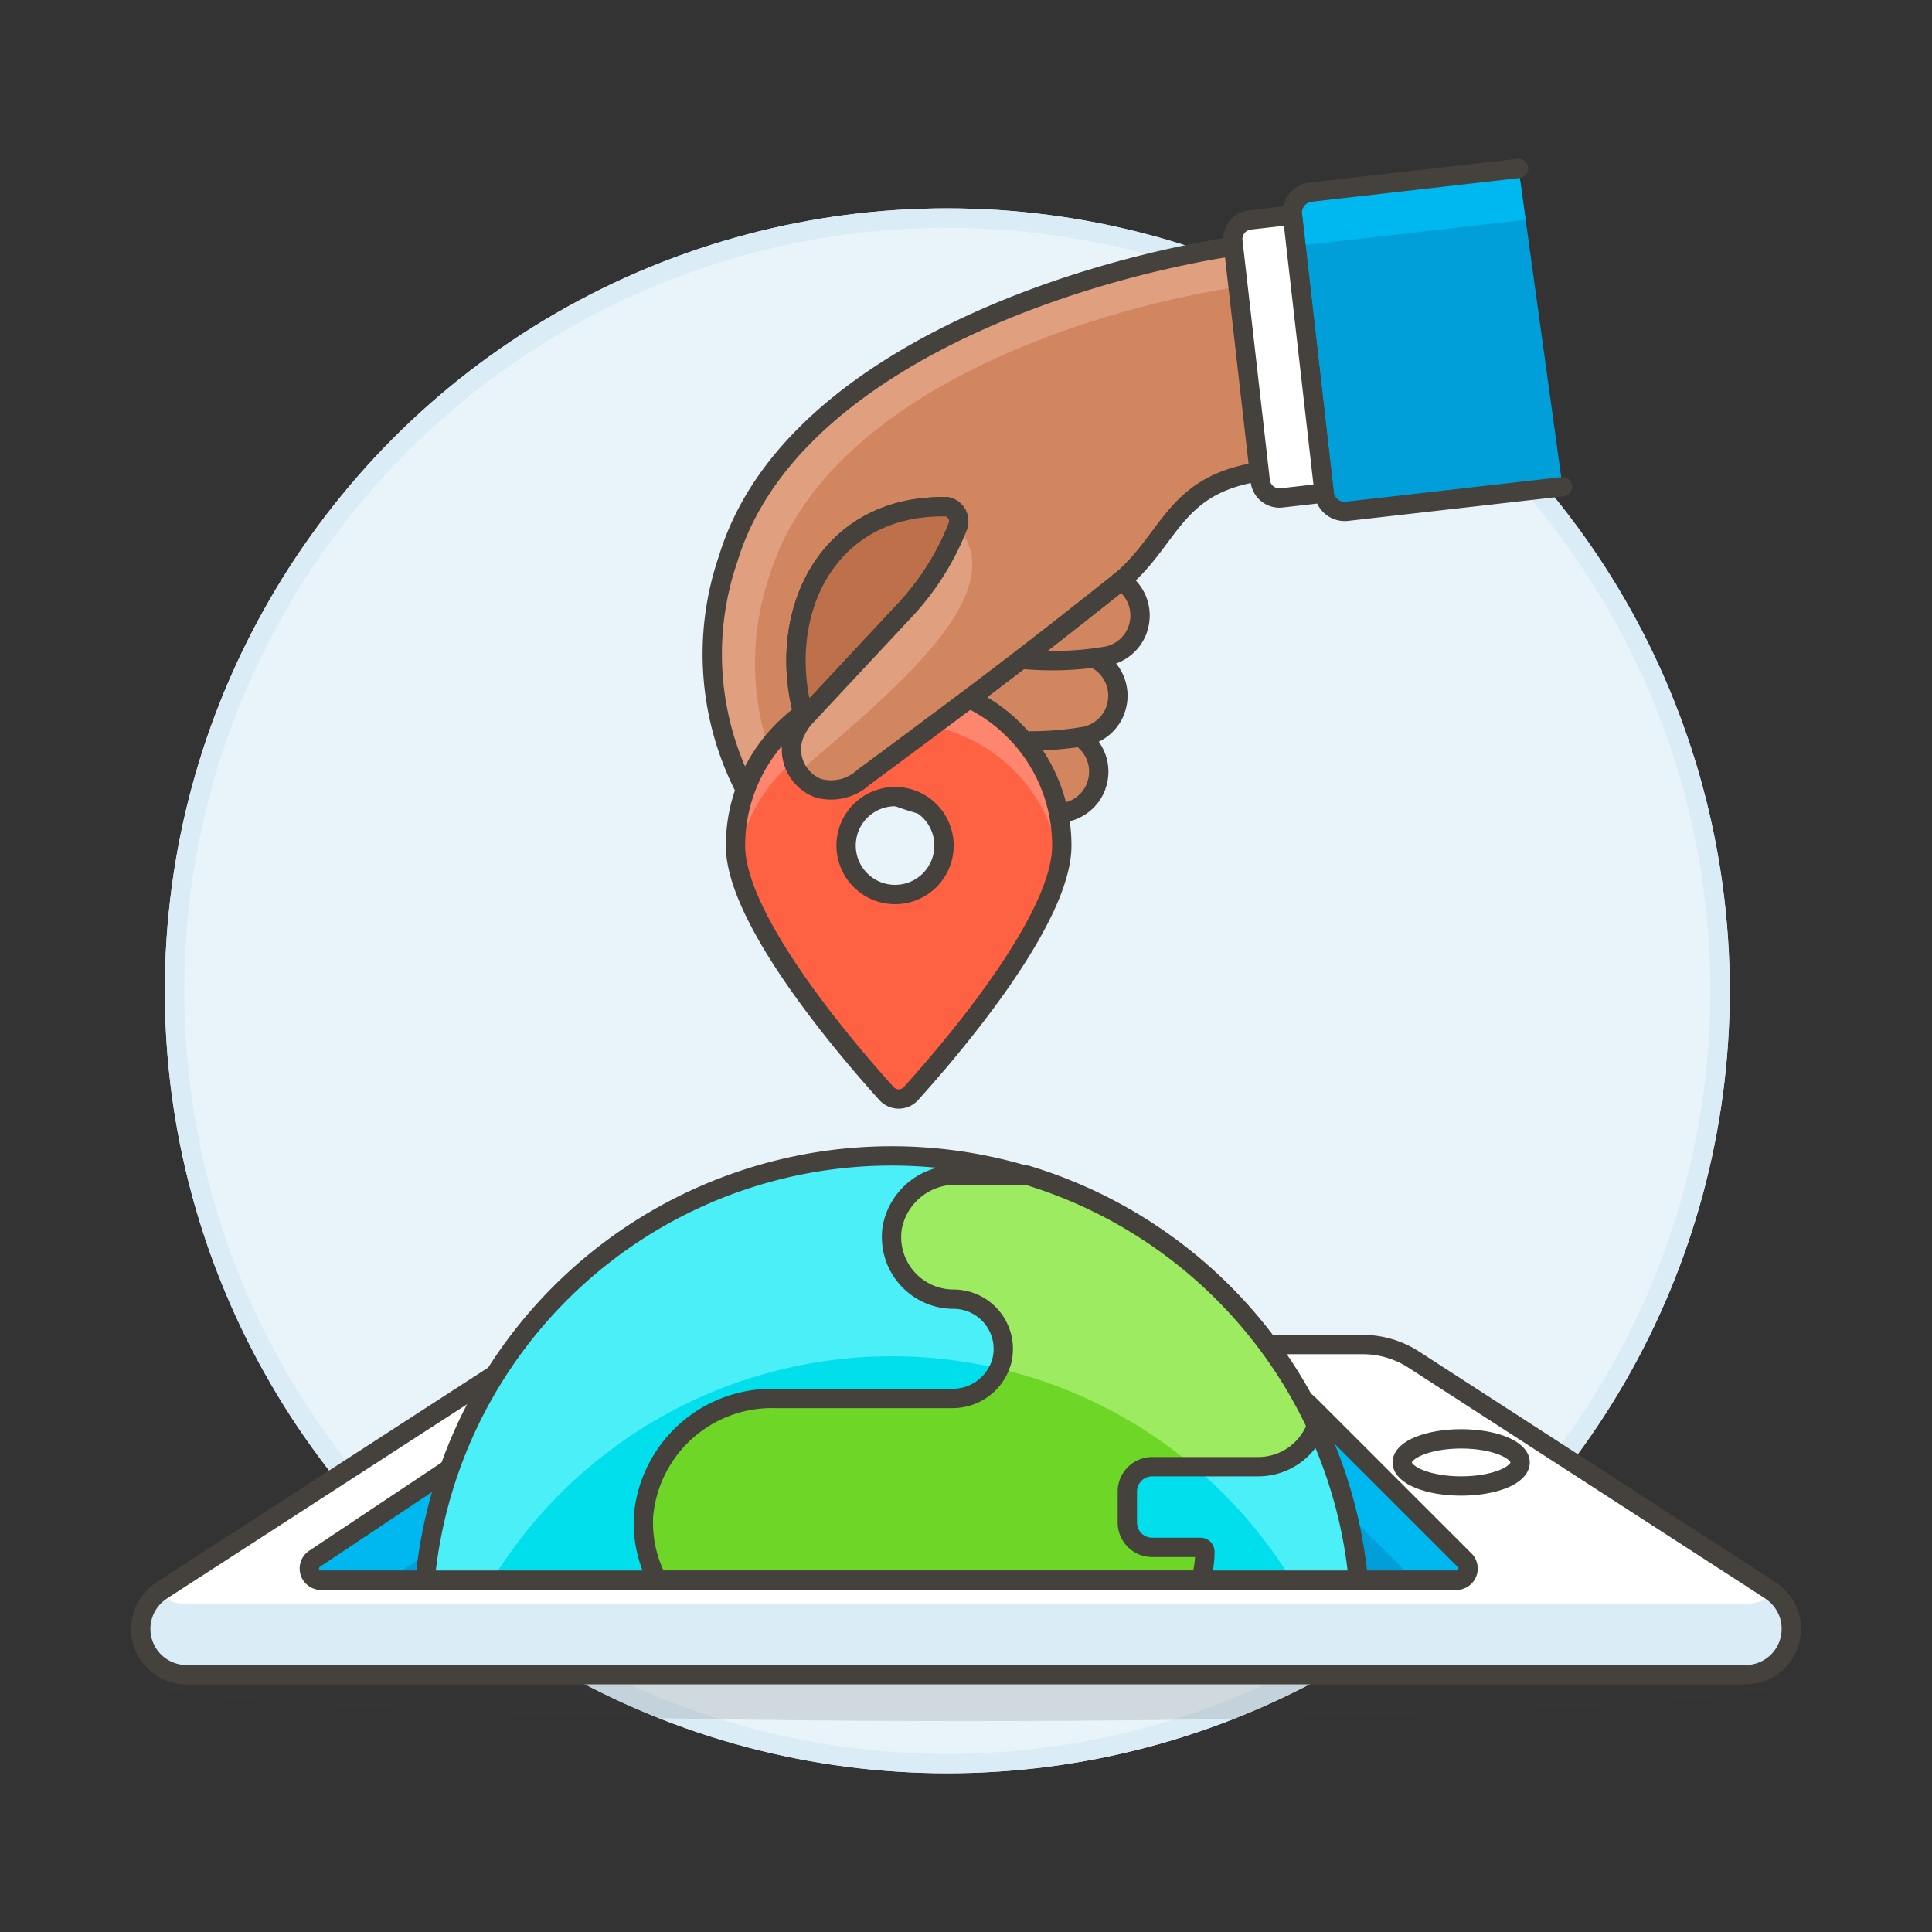 <svg xmlns="http://www.w3.org/2000/svg" viewBox="0 0 100 100"><rect x="0" y="0" width="100" height="100" fill="#333333" stroke="none"/><g class="nc-icon-wrapper"><defs/><circle class="a" cx="49.032" cy="51.283" r="40" fill="#e8f4fa" stroke-miterlimit="10" stroke="#daedf7"/><circle class="b" cx="49.032" cy="51.283" r="40" stroke="#daedf7" fill="none" stroke-linecap="round" stroke-linejoin="round"/><ellipse class="c" cx="50" cy="86.978" rx="42.717" ry="2.105" fill="#45413c" opacity="0.15"/><path class="d" d="M91.636 82.318l-.8-.521-17.657-11.421a4.875 4.875 0 0 0-2.652-.783H29.473a4.875 4.875 0 0 0-2.652.783L9.169 81.8l-.8.52a2.371 2.371 0 0 0 1.289 4.362h80.691a2.368 2.368 0 0 0 2.368-2.367v-.006a2.369 2.369 0 0 0-1.081-1.991z" style="" fill="#daedf7"/><path class="e" d="M90.349 83.018a2.346 2.346 0 0 0 1.482-.535 2.361 2.361 0 0 0-.2-.165l-.8-.521-17.652-11.421a4.875 4.875 0 0 0-2.652-.783H29.473a4.875 4.875 0 0 0-2.652.783L9.169 81.8l-.8.52a2.375 2.375 0 0 0-.2.165 2.35 2.35 0 0 0 1.485.536z" style="" fill="#fff"/><path class="f" d="M91.636 82.318l-.8-.521-17.657-11.421a4.875 4.875 0 0 0-2.652-.783H29.473a4.875 4.875 0 0 0-2.652.783L9.169 81.8l-.8.52a2.371 2.371 0 0 0 1.289 4.362h80.691a2.368 2.368 0 0 0 2.368-2.367v-.006a2.369 2.369 0 0 0-1.081-1.991z" fill="none" stroke-linecap="round" stroke-linejoin="round" stroke="#45413c"/><path class="g" d="M28.637 72.444l-12.354 8.235a.61.61 0 0 0 .339 1.118h58.755a.61.61 0 0 0 .432-1.041L67.8 72.749a2.441 2.441 0 0 0-1.726-.715H29.991a2.435 2.435 0 0 0-1.354.41z" style="" fill="#009fd9"/><ellipse class="f" cx="75.63" cy="75.695" rx="3.051" ry="1.22" fill="none" stroke-linecap="round" stroke-linejoin="round" stroke="#45413c"/><path class="h" d="M73.226 81.8L67.8 76.373a2.445 2.445 0 0 0-1.726-.715H29.991a2.443 2.443 0 0 0-1.354.41L20.043 81.8h-3.421a.61.61 0 0 1-.339-1.118l12.354-8.235a2.435 2.435 0 0 1 1.354-.41h36.085a2.441 2.441 0 0 1 1.726.715l8.007 8.007a.61.61 0 0 1-.432 1.041z" style="" fill="#00b8f0"/><path class="f" d="M28.637 72.444l-12.354 8.235a.61.61 0 0 0 .339 1.118h58.755a.61.61 0 0 0 .432-1.041L67.8 72.749a2.441 2.441 0 0 0-1.726-.715H29.991a2.435 2.435 0 0 0-1.354.41z" fill="none" stroke-linecap="round" stroke-linejoin="round" stroke="#45413c"/><path class="i" d="M22 81.8h48.309A24.263 24.263 0 0 0 22 81.8z" style="" fill="#00dfeb"/><path class="j" d="M46.152 59.8A24.263 24.263 0 0 0 22 81.8h3.46a24.275 24.275 0 0 1 41.405 0h3.448a24.263 24.263 0 0 0-24.161-22z" style="" fill="#4aeff7"/><path class="k" d="M53.138 60.822H49.53a3.332 3.332 0 0 0-3.34 2.672 3.214 3.214 0 0 0 3.168 3.751 2.574 2.574 0 0 1 2.487 3.23 2.636 2.636 0 0 1-2.591 1.909h-9.168a6.669 6.669 0 0 0-6.778 6.078 6.411 6.411 0 0 0 .728 3.335h28.11a5.1 5.1 0 0 0 .219-1.487.222.222 0 0 0-.221-.218h-2.508a1.285 1.285 0 0 1-1.285-1.285V77.2a1.285 1.285 0 0 1 1.285-1.285h5.492a3.213 3.213 0 0 0 3.018-2.111 24.327 24.327 0 0 0-15.008-12.982z" style="" fill="#6dd627"/><path class="f" d="M22 81.8h48.309A24.263 24.263 0 0 0 22 81.8z" fill="none" stroke-linecap="round" stroke-linejoin="round" stroke="#45413c"/><path class="l" d="M51.587 70.809a24.177 24.177 0 0 1 10.22 5.108h3.321a3.213 3.213 0 0 0 3.018-2.111 24.327 24.327 0 0 0-15.008-12.984H49.53a3.332 3.332 0 0 0-3.34 2.672 3.214 3.214 0 0 0 3.168 3.751 2.574 2.574 0 0 1 2.487 3.23 2.446 2.446 0 0 1-.123.365" style="" fill="#9ceb60"/><path class="f" d="M53.138 60.822H49.53a3.332 3.332 0 0 0-3.34 2.672 3.214 3.214 0 0 0 3.168 3.751 2.574 2.574 0 0 1 2.487 3.23 2.636 2.636 0 0 1-2.591 1.909h-9.168a6.669 6.669 0 0 0-6.778 6.078 6.411 6.411 0 0 0 .728 3.335h28.11a5.1 5.1 0 0 0 .219-1.487.222.222 0 0 0-.221-.218h-2.508a1.285 1.285 0 0 1-1.285-1.285V77.2a1.285 1.285 0 0 1 1.285-1.285h5.492a3.213 3.213 0 0 0 3.018-2.111 24.327 24.327 0 0 0-15.008-12.982z" fill="none" stroke-linecap="round" stroke-linejoin="round" stroke="#45413c"/><path class="f" d="M16.622 81.797h58.755" fill="none" stroke-linecap="round" stroke-linejoin="round" stroke="#45413c"/><g><path class="m" d="M56.736 40.7a2.144 2.144 0 0 1-1.563 1.339 17.045 17.045 0 0 1-11-1.831 2.145 2.145 0 1 1 2.1-3.74 12.644 12.644 0 0 0 8.009 1.373 2.145 2.145 0 0 1 2.45 2.859z" stroke-linecap="round" stroke-linejoin="round" stroke="#45413c" fill="#d18660"/><path class="m" d="M57.726 36.771a2.144 2.144 0 0 1-1.563 1.339 17.045 17.045 0 0 1-11-1.831 2.145 2.145 0 0 1 2.1-3.74 12.649 12.649 0 0 0 8.01 1.373 2.145 2.145 0 0 1 2.45 2.859z" stroke-linecap="round" stroke-linejoin="round" stroke="#45413c" fill="#d18660"/><path class="m" d="M58.874 32.617a2.144 2.144 0 0 1-1.564 1.339 17.048 17.048 0 0 1-11-1.831 2.145 2.145 0 1 1 2.1-3.74 12.649 12.649 0 0 0 8.01 1.373 2.146 2.146 0 0 1 2.45 2.859z" stroke-linecap="round" stroke-linejoin="round" stroke="#45413c" fill="#d18660"/><path class="n" d="M58.127 29.974c2.811-2.476 2.7-5.563 8.874-5.709l8.622-.045-1.452-12.792-7.349.963c-8.568.688-25.774 5.5-29.126 16.514a15.2 15.2 0 0 0 .767 11.735l1.186 2.2a2.141 2.141 0 0 0 3.968-1.514c-.219-.915-1.324-2.3-1.989-4.162-1.544-5.349 1.136-11.087 7.391-10.932a.769.769 0 0 1 .547 1.042 13.656 13.656 0 0 1-2.626 4.2l-5.312 5.692a38.035 38.035 0 0 0 1.821 3.687 3.479 3.479 0 0 0 1.244-.621c6.707-4.967 8.666-6.468 13.434-10.258z" style="" fill="#d18660"/><path class="o" d="M41.645 42.621l-1.093-2.031a14.011 14.011 0 0 1-.708-10.822c3.092-10.16 18.959-14.6 26.861-15.23l7.7-1.01-.239-2.1-7.35.963c-8.568.688-25.773 5.5-29.125 16.514a15.2 15.2 0 0 0 .767 11.735l1.186 2.2a2.146 2.146 0 0 0 3.14.726 1.972 1.972 0 0 1-1.139-.945z" style="" fill="#e09f7e"/><path class="f" d="M58.127 29.974c2.811-2.476 2.7-5.563 8.874-5.709l8.622-.045-1.452-12.792-7.349.963c-8.568.688-25.774 5.5-29.126 16.514a15.2 15.2 0 0 0 .767 11.735l1.186 2.2a2.141 2.141 0 0 0 3.968-1.514c-.219-.915-1.324-2.3-1.989-4.162-1.544-5.349 1.136-11.087 7.391-10.932a.769.769 0 0 1 .547 1.042 13.656 13.656 0 0 1-2.626 4.2l-5.312 5.692a38.035 38.035 0 0 0 1.821 3.687 3.479 3.479 0 0 0 1.244-.621c6.707-4.967 8.666-6.468 13.434-10.258z" fill="none" stroke-linecap="round" stroke-linejoin="round" stroke="#45413c"/><path class="g" d="M78.6 8.717L67.84 9.944a1.072 1.072 0 0 0-.945 1.187l1.642 14.389a1.073 1.073 0 0 0 1.187.944l11.153-1.272z" style="" fill="#009fd9"/><path class="h" d="M78.963 11.374l-.369-2.657L67.84 9.944a1.072 1.072 0 0 0-.94 1.186l.183 1.6z" style="" fill="#00b8f0"/><path class="f" d="M78.6 8.717L67.84 9.944a1.072 1.072 0 0 0-.945 1.187l1.642 14.389a1.073 1.073 0 0 0 1.187.944l11.153-1.272" fill="none" stroke-linecap="round" stroke-linejoin="round" stroke="#45413c"/><path class="p" d="M68.537 25.52l-2.2.251a1 1 0 0 1-1.107-.88l-1.415-12.4a1 1 0 0 1 .881-1.107l2.2-.251z" stroke-linecap="round" stroke-linejoin="round" fill="#fff" stroke="#45413c"/><path class="q" d="M41.628 37.166l5.312-5.692a13.656 13.656 0 0 0 2.626-4.2.769.769 0 0 0-.547-1.042c-6.255-.153-8.935 5.585-7.391 10.934z" stroke-linecap="round" stroke-linejoin="round" stroke="#45413c" fill="#bd704a"/><g><path class="r" d="M46.514 35.324a8.448 8.448 0 0 0-8.445 8.445c0 3.885 5.869 10.675 7.82 12.837a.852.852 0 0 0 1.259 0c1.951-2.162 7.811-8.952 7.811-12.837a8.442 8.442 0 0 0-8.445-8.445zM46.328 46.3a2.534 2.534 0 1 1 2.534-2.533 2.53 2.53 0 0 1-2.534 2.533z" style="" fill="#ff6242"/><path class="f" d="M46.328 46.3a2.534 2.534 0 1 1 2.534-2.533 2.53 2.53 0 0 1-2.534 2.533z" fill="none" stroke-linecap="round" stroke-linejoin="round" stroke="#45413c"/><path class="s" d="M54.869 44.665a8.438 8.438 0 0 0-16.71 0 4.85 4.85 0 0 1-.09-.9 8.445 8.445 0 0 1 16.89 0 4.842 4.842 0 0 1-.09.9z" style="" fill="#ff866e"/><path class="f" d="M46.514 35.324a8.448 8.448 0 0 0-8.445 8.445c0 3.885 5.869 10.675 7.82 12.837a.852.852 0 0 0 1.259 0c1.951-2.162 7.811-8.952 7.811-12.837a8.442 8.442 0 0 0-8.445-8.445z" fill="none" stroke-linecap="round" stroke-linejoin="round" stroke="#45413c"/></g><g><path class="n" d="M49.566 27.276a13.656 13.656 0 0 1-2.626 4.2l-5.312 5.692a3.341 3.341 0 0 0-.524.856 2.148 2.148 0 0 0 1.243 2.77 2.474 2.474 0 0 0 2.346-.56c6.709-4.967 8.666-6.468 13.434-10.258" style="" fill="#d18660"/><path class="o" d="M41.628 37.166a3.314 3.314 0 0 0-.524.856 2.139 2.139 0 0 0 .221 1.953c4.921-4.212 11.186-9.315 8.241-12.7a13.656 13.656 0 0 1-2.626 4.2z" style="" fill="#e09f7e"/><path class="f" d="M49.566 27.276a13.656 13.656 0 0 1-2.626 4.2l-5.312 5.692a3.341 3.341 0 0 0-.524.856 2.148 2.148 0 0 0 1.243 2.77 2.474 2.474 0 0 0 2.346-.56c6.709-4.967 8.666-6.468 13.434-10.258" fill="none" stroke-linecap="round" stroke-linejoin="round" stroke="#45413c"/></g></g></g></svg>